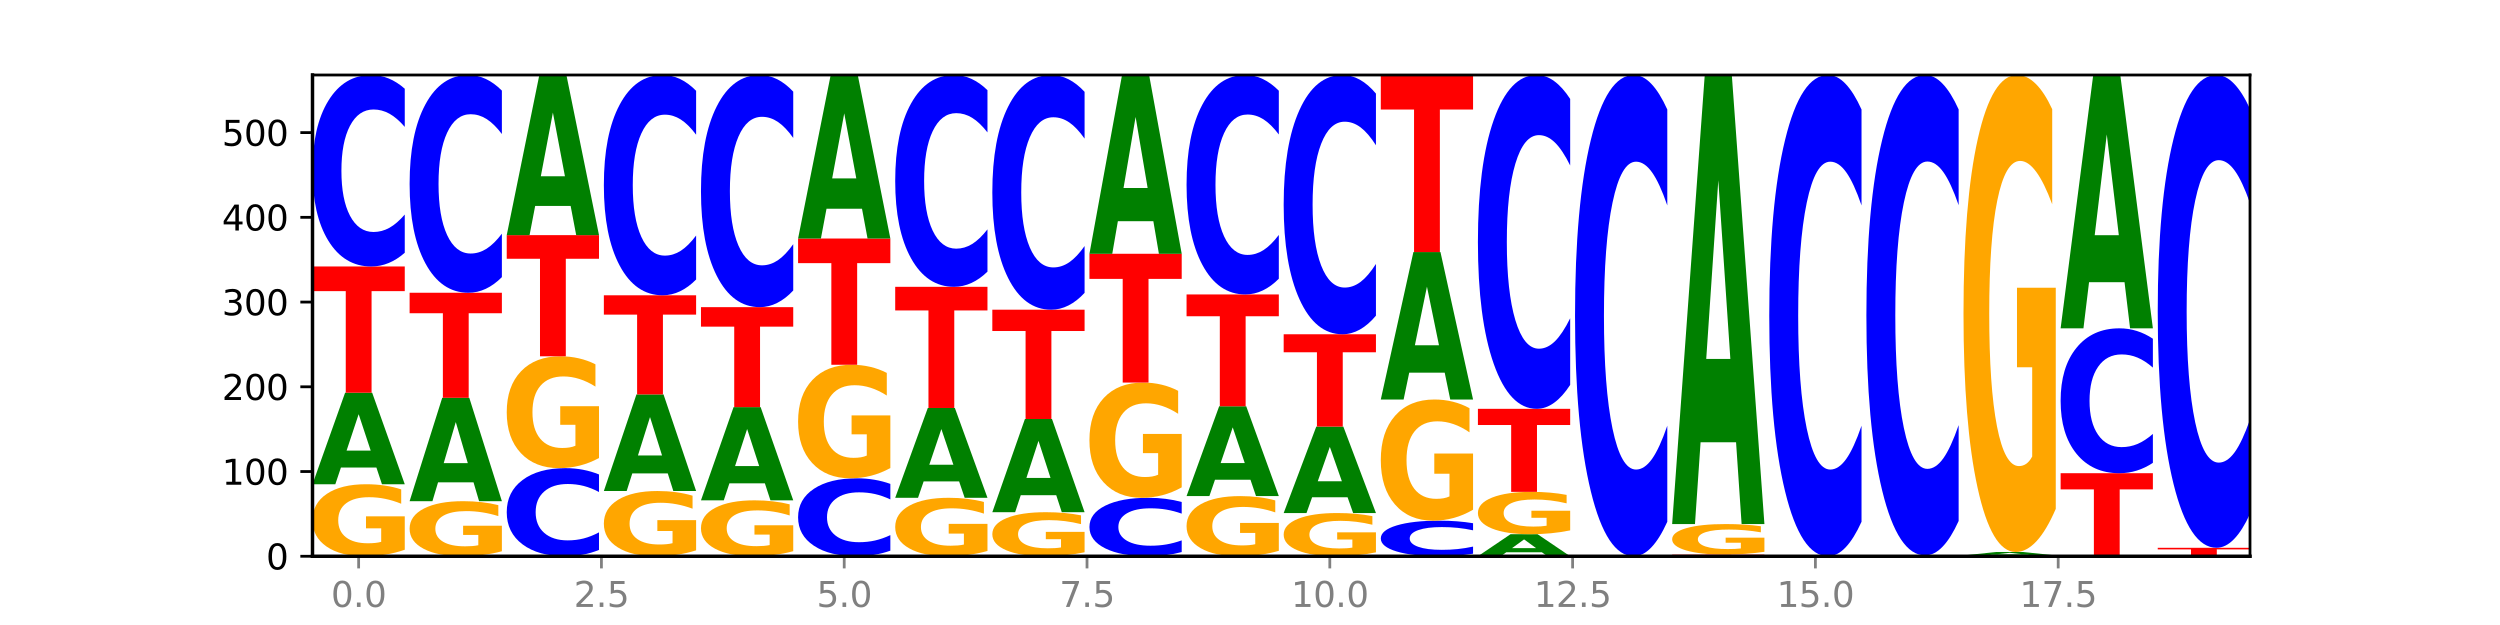 <?xml version="1.0" encoding="utf-8" standalone="no"?>
<!DOCTYPE svg PUBLIC "-//W3C//DTD SVG 1.1//EN"
  "http://www.w3.org/Graphics/SVG/1.1/DTD/svg11.dtd">
<svg xmlns:xlink="http://www.w3.org/1999/xlink" width="720pt" height="180pt" viewBox="0 0 720 180" xmlns="http://www.w3.org/2000/svg" version="1.1">
 <defs>
  <style type="text/css">*{stroke-linejoin: round; stroke-linecap: butt}</style>
 </defs>
 <g id="figure_1">
  <g id="patch_1">
   <path d="M 0 180 
L 720 180 
L 720 0 
L 0 0 
z
" style="fill: #ffffff"/>
  </g>
  <g id="axes_1">
   <g id="patch_2">
    <path d="M 90 160.2 
L 648 160.2 
L 648 21.6 
L 90 21.6 
z
" style="fill: #ffffff"/>
   </g>
   <g id="line2d_1">
    <path d="M 90 160.2 
L 648 160.2 
" clip-path="url(#p2f4f29aa00)" style="fill: none; stroke: #000000; stroke-width: 0.5; stroke-linecap: square"/>
   </g>
   <g id="patch_3">
    <path d="M 116.571 158.323 
Q 113.892 159.262 111.009 159.733 
Q 108.127 160.2 105.054 160.2 
Q 98.111 160.2 94.055 157.407 
Q 90 154.613 90 149.836 
Q 90 145.003 94.127 142.231 
Q 98.26 139.459 105.447 139.459 
Q 108.216 139.459 110.753 139.836 
Q 113.296 140.209 115.547 140.946 
L 115.547 145.08 
Q 113.225 144.133 110.926 143.666 
Q 108.627 143.195 106.317 143.195 
Q 102.041 143.195 99.725 144.917 
Q 97.408 146.635 97.408 149.836 
Q 97.408 153.006 99.641 154.737 
Q 101.874 156.464 105.983 156.464 
Q 107.103 156.464 108.062 156.365 
Q 109.02 156.263 109.783 156.048 
L 109.783 152.167 
L 105.406 152.167 
L 105.406 148.709 
L 116.571 148.709 
L 116.571 158.323 
z
" clip-path="url(#p2f4f29aa00)" style="fill: #ffa600"/>
   </g>
   <g id="patch_4">
    <path d="M 108.406 134.658 
L 98.187 134.658 
L 96.574 139.459 
L 90 139.459 
L 99.388 113.105 
L 107.184 113.105 
L 116.571 139.459 
L 110.003 139.459 
L 108.406 134.658 
z
M 99.817 129.767 
L 106.76 129.767 
L 103.294 119.284 
L 99.817 129.767 
z
" clip-path="url(#p2f4f29aa00)" style="fill: #008000"/>
   </g>
   <g id="patch_5">
    <path d="M 90 76.747 
L 116.571 76.747 
L 116.571 83.838 
L 107.012 83.838 
L 107.012 113.105 
L 99.578 113.105 
L 99.578 83.838 
L 90 83.838 
L 90 76.747 
z
" clip-path="url(#p2f4f29aa00)" style="fill: #ff0000"/>
   </g>
   <g id="patch_6">
    <path d="M 116.571 72.794 
Q 114.349 74.754 111.945 75.745 
Q 109.542 76.747 106.924 76.747 
Q 99.118 76.747 94.559 69.32 
Q 90 61.892 90 49.191 
Q 90 36.443 94.559 29.027 
Q 99.118 21.6 106.924 21.6 
Q 109.542 21.6 111.945 22.602 
Q 114.349 23.594 116.571 25.553 
L 116.571 36.546 
Q 114.329 33.949 112.153 32.741 
Q 109.977 31.534 107.574 31.534 
Q 103.262 31.534 100.792 36.238 
Q 98.328 40.932 98.328 49.191 
Q 98.328 57.415 100.792 62.12 
Q 103.262 66.814 107.574 66.814 
Q 109.977 66.814 112.153 65.606 
Q 114.329 64.387 116.571 61.79 
L 116.571 72.794 
z
" clip-path="url(#p2f4f29aa00)" style="fill: #0000ff"/>
   </g>
   <g id="patch_7">
    <path d="M 144.541 158.765 
Q 141.862 159.482 138.979 159.843 
Q 136.097 160.2 133.024 160.2 
Q 126.081 160.2 122.025 158.064 
Q 117.97 155.928 117.97 152.274 
Q 117.97 148.579 122.097 146.459 
Q 126.23 144.339 133.417 144.339 
Q 136.186 144.339 138.723 144.627 
Q 141.266 144.912 143.517 145.476 
L 143.517 148.638 
Q 141.195 147.914 138.896 147.556 
Q 136.597 147.196 134.287 147.196 
Q 130.011 147.196 127.695 148.513 
Q 125.378 149.827 125.378 152.274 
Q 125.378 154.699 127.611 156.023 
Q 129.844 157.343 133.953 157.343 
Q 135.073 157.343 136.032 157.268 
Q 136.99 157.189 137.753 157.025 
L 137.753 154.057 
L 133.376 154.057 
L 133.376 151.413 
L 144.541 151.413 
L 144.541 158.765 
z
" clip-path="url(#p2f4f29aa00)" style="fill: #ffa600"/>
   </g>
   <g id="patch_8">
    <path d="M 136.376 138.916 
L 126.157 138.916 
L 124.544 144.339 
L 117.97 144.339 
L 127.358 114.569 
L 135.154 114.569 
L 144.541 144.339 
L 137.973 144.339 
L 136.376 138.916 
z
M 127.787 133.391 
L 134.73 133.391 
L 131.264 121.549 
L 127.787 133.391 
z
" clip-path="url(#p2f4f29aa00)" style="fill: #008000"/>
   </g>
   <g id="patch_9">
    <path d="M 117.97 84.312 
L 144.541 84.312 
L 144.541 90.213 
L 134.982 90.213 
L 134.982 114.569 
L 127.548 114.569 
L 127.548 90.213 
L 117.97 90.213 
L 117.97 84.312 
z
" clip-path="url(#p2f4f29aa00)" style="fill: #ff0000"/>
   </g>
   <g id="patch_10">
    <path d="M 144.541 79.816 
Q 142.319 82.045 139.915 83.172 
Q 137.512 84.312 134.894 84.312 
Q 127.088 84.312 122.529 75.865 
Q 117.97 67.419 117.97 52.975 
Q 117.97 38.479 122.529 30.046 
Q 127.088 21.6 134.894 21.6 
Q 137.512 21.6 139.915 22.74 
Q 142.319 23.867 144.541 26.095 
L 144.541 38.596 
Q 142.299 35.642 140.123 34.269 
Q 137.947 32.896 135.544 32.896 
Q 131.232 32.896 128.762 38.246 
Q 126.298 43.583 126.298 52.975 
Q 126.298 62.328 128.762 67.678 
Q 131.232 73.015 135.544 73.015 
Q 137.947 73.015 140.123 71.642 
Q 142.299 70.256 144.541 67.303 
L 144.541 79.816 
z
" clip-path="url(#p2f4f29aa00)" style="fill: #0000ff"/>
   </g>
   <g id="patch_11">
    <path d="M 172.511 158.381 
Q 170.289 159.283 167.885 159.739 
Q 165.482 160.2 162.864 160.2 
Q 155.058 160.2 150.499 156.782 
Q 145.94 153.364 145.94 147.519 
Q 145.94 141.653 150.499 138.24 
Q 155.058 134.823 162.864 134.823 
Q 165.482 134.823 167.885 135.284 
Q 170.289 135.74 172.511 136.642 
L 172.511 141.7 
Q 170.269 140.505 168.093 139.949 
Q 165.917 139.394 163.514 139.394 
Q 159.202 139.394 156.732 141.559 
Q 154.268 143.719 154.268 147.519 
Q 154.268 151.304 156.732 153.469 
Q 159.202 155.629 163.514 155.629 
Q 165.917 155.629 168.093 155.073 
Q 170.269 154.512 172.511 153.317 
L 172.511 158.381 
z
" clip-path="url(#p2f4f29aa00)" style="fill: #0000ff"/>
   </g>
   <g id="patch_12">
    <path d="M 172.511 131.908 
Q 169.832 133.365 166.949 134.097 
Q 164.067 134.823 160.994 134.823 
Q 154.051 134.823 149.995 130.484 
Q 145.94 126.146 145.94 118.728 
Q 145.94 111.222 150.067 106.918 
Q 154.2 102.613 161.387 102.613 
Q 164.156 102.613 166.693 103.198 
Q 169.236 103.777 171.487 104.921 
L 171.487 111.342 
Q 169.165 109.872 166.866 109.146 
Q 164.567 108.415 162.257 108.415 
Q 157.981 108.415 155.664 111.089 
Q 153.348 113.757 153.348 118.728 
Q 153.348 123.651 155.581 126.339 
Q 157.814 129.021 161.923 129.021 
Q 163.043 129.021 164.002 128.868 
Q 164.96 128.708 165.723 128.375 
L 165.723 122.347 
L 161.346 122.347 
L 161.346 116.978 
L 172.511 116.978 
L 172.511 131.908 
z
" clip-path="url(#p2f4f29aa00)" style="fill: #ffa600"/>
   </g>
   <g id="patch_13">
    <path d="M 145.94 67.719 
L 172.511 67.719 
L 172.511 74.524 
L 162.952 74.524 
L 162.952 102.613 
L 155.518 102.613 
L 155.518 74.524 
L 145.94 74.524 
L 145.94 67.719 
z
" clip-path="url(#p2f4f29aa00)" style="fill: #ff0000"/>
   </g>
   <g id="patch_14">
    <path d="M 164.346 59.317 
L 154.127 59.317 
L 152.513 67.719 
L 145.94 67.719 
L 155.328 21.6 
L 163.124 21.6 
L 172.511 67.719 
L 165.943 67.719 
L 164.346 59.317 
z
M 155.757 50.758 
L 162.7 50.758 
L 159.234 32.413 
L 155.757 50.758 
z
" clip-path="url(#p2f4f29aa00)" style="fill: #008000"/>
   </g>
   <g id="patch_15">
    <path d="M 200.481 158.5 
Q 197.801 159.35 194.919 159.777 
Q 192.037 160.2 188.964 160.2 
Q 182.021 160.2 177.965 157.669 
Q 173.91 155.139 173.91 150.811 
Q 173.91 146.433 178.037 143.922 
Q 182.169 141.411 189.357 141.411 
Q 192.126 141.411 194.663 141.752 
Q 197.206 142.09 199.457 142.758 
L 199.457 146.503 
Q 197.134 145.645 194.836 145.222 
Q 192.537 144.795 190.227 144.795 
Q 185.951 144.795 183.634 146.356 
Q 181.318 147.912 181.318 150.811 
Q 181.318 153.683 183.551 155.251 
Q 185.784 156.816 189.893 156.816 
Q 191.013 156.816 191.971 156.726 
Q 192.93 156.633 193.692 156.439 
L 193.692 152.923 
L 189.315 152.923 
L 189.315 149.791 
L 200.481 149.791 
L 200.481 158.5 
z
" clip-path="url(#p2f4f29aa00)" style="fill: #ffa600"/>
   </g>
   <g id="patch_16">
    <path d="M 192.316 136.343 
L 182.097 136.343 
L 180.483 141.411 
L 173.91 141.411 
L 183.298 113.593 
L 191.093 113.593 
L 200.481 141.411 
L 193.913 141.411 
L 192.316 136.343 
z
M 183.727 131.181 
L 190.67 131.181 
L 187.204 120.115 
L 183.727 131.181 
z
" clip-path="url(#p2f4f29aa00)" style="fill: #008000"/>
   </g>
   <g id="patch_17">
    <path d="M 173.91 85.044 
L 200.481 85.044 
L 200.481 90.612 
L 190.922 90.612 
L 190.922 113.593 
L 183.488 113.593 
L 183.488 90.612 
L 173.91 90.612 
L 173.91 85.044 
z
" clip-path="url(#p2f4f29aa00)" style="fill: #ff0000"/>
   </g>
   <g id="patch_18">
    <path d="M 200.481 80.496 
Q 198.259 82.75 195.855 83.89 
Q 193.452 85.044 190.834 85.044 
Q 183.028 85.044 178.469 76.499 
Q 173.91 67.954 173.91 53.341 
Q 173.91 38.676 178.469 30.145 
Q 183.028 21.6 190.834 21.6 
Q 193.452 21.6 195.855 22.753 
Q 198.259 23.893 200.481 26.148 
L 200.481 38.794 
Q 198.238 35.806 196.063 34.417 
Q 193.887 33.028 191.483 33.028 
Q 187.172 33.028 184.702 38.441 
Q 182.238 43.84 182.238 53.341 
Q 182.238 62.804 184.702 68.216 
Q 187.172 73.616 191.483 73.616 
Q 193.887 73.616 196.063 72.226 
Q 198.238 70.824 200.481 67.836 
L 200.481 80.496 
z
" clip-path="url(#p2f4f29aa00)" style="fill: #0000ff"/>
   </g>
   <g id="patch_19">
    <path d="M 228.451 158.743 
Q 225.771 159.471 222.889 159.837 
Q 220.007 160.2 216.934 160.2 
Q 209.99 160.2 205.935 158.031 
Q 201.88 155.862 201.88 152.153 
Q 201.88 148.4 206.007 146.247 
Q 210.139 144.095 217.327 144.095 
Q 220.096 144.095 222.633 144.388 
Q 225.176 144.677 227.427 145.249 
L 227.427 148.46 
Q 225.104 147.725 222.806 147.362 
Q 220.507 146.996 218.197 146.996 
Q 213.921 146.996 211.604 148.333 
Q 209.288 149.667 209.288 152.153 
Q 209.288 154.614 211.521 155.958 
Q 213.754 157.299 217.863 157.299 
Q 218.983 157.299 219.941 157.223 
Q 220.9 157.143 221.662 156.976 
L 221.662 153.962 
L 217.285 153.962 
L 217.285 151.278 
L 228.451 151.278 
L 228.451 158.743 
z
" clip-path="url(#p2f4f29aa00)" style="fill: #ffa600"/>
   </g>
   <g id="patch_20">
    <path d="M 220.286 139.205 
L 210.067 139.205 
L 208.453 144.095 
L 201.88 144.095 
L 211.267 117.254 
L 219.063 117.254 
L 228.451 144.095 
L 221.883 144.095 
L 220.286 139.205 
z
M 211.697 134.224 
L 218.64 134.224 
L 215.174 123.547 
L 211.697 134.224 
z
" clip-path="url(#p2f4f29aa00)" style="fill: #008000"/>
   </g>
   <g id="patch_21">
    <path d="M 201.88 88.46 
L 228.451 88.46 
L 228.451 94.075 
L 218.892 94.075 
L 218.892 117.254 
L 211.458 117.254 
L 211.458 94.075 
L 201.88 94.075 
L 201.88 88.46 
z
" clip-path="url(#p2f4f29aa00)" style="fill: #ff0000"/>
   </g>
   <g id="patch_22">
    <path d="M 228.451 83.667 
Q 226.228 86.043 223.825 87.244 
Q 221.422 88.46 218.804 88.46 
Q 210.998 88.46 206.439 79.455 
Q 201.88 70.45 201.88 55.051 
Q 201.88 39.596 206.439 30.605 
Q 210.998 21.6 218.804 21.6 
Q 221.422 21.6 223.825 22.815 
Q 226.228 24.017 228.451 26.392 
L 228.451 39.72 
Q 226.208 36.571 224.033 35.107 
Q 221.857 33.643 219.453 33.643 
Q 215.142 33.643 212.672 39.347 
Q 210.208 45.038 210.208 55.051 
Q 210.208 65.022 212.672 70.726 
Q 215.142 76.417 219.453 76.417 
Q 221.857 76.417 224.033 74.953 
Q 226.208 73.475 228.451 70.326 
L 228.451 83.667 
z
" clip-path="url(#p2f4f29aa00)" style="fill: #0000ff"/>
   </g>
   <g id="patch_23">
    <path d="M 256.421 158.591 
Q 254.198 159.388 251.795 159.792 
Q 249.392 160.2 246.774 160.2 
Q 238.968 160.2 234.409 157.176 
Q 229.85 154.153 229.85 148.982 
Q 229.85 143.793 234.409 140.774 
Q 238.968 137.751 246.774 137.751 
Q 249.392 137.751 251.795 138.159 
Q 254.198 138.562 256.421 139.36 
L 256.421 143.835 
Q 254.178 142.778 252.003 142.286 
Q 249.827 141.794 247.423 141.794 
Q 243.112 141.794 240.642 143.71 
Q 238.178 145.62 238.178 148.982 
Q 238.178 152.33 240.642 154.246 
Q 243.112 156.156 247.423 156.156 
Q 249.827 156.156 252.003 155.665 
Q 254.178 155.169 256.421 154.111 
L 256.421 158.591 
z
" clip-path="url(#p2f4f29aa00)" style="fill: #0000ff"/>
   </g>
   <g id="patch_24">
    <path d="M 256.421 134.792 
Q 253.741 136.271 250.859 137.014 
Q 247.977 137.751 244.904 137.751 
Q 237.96 137.751 233.905 133.347 
Q 229.85 128.943 229.85 121.412 
Q 229.85 113.793 233.976 109.423 
Q 238.109 105.053 245.297 105.053 
Q 248.066 105.053 250.603 105.647 
Q 253.146 106.235 255.397 107.397 
L 255.397 113.915 
Q 253.074 112.422 250.776 111.686 
Q 248.477 110.943 246.166 110.943 
Q 241.891 110.943 239.574 113.658 
Q 237.258 116.366 237.258 121.412 
Q 237.258 126.41 239.491 129.139 
Q 241.724 131.861 245.833 131.861 
Q 246.953 131.861 247.911 131.706 
Q 248.87 131.543 249.632 131.206 
L 249.632 125.086 
L 245.255 125.086 
L 245.255 119.635 
L 256.421 119.635 
L 256.421 134.792 
z
" clip-path="url(#p2f4f29aa00)" style="fill: #ffa600"/>
   </g>
   <g id="patch_25">
    <path d="M 229.85 68.695 
L 256.421 68.695 
L 256.421 75.786 
L 246.862 75.786 
L 246.862 105.053 
L 239.428 105.053 
L 239.428 75.786 
L 229.85 75.786 
L 229.85 68.695 
z
" clip-path="url(#p2f4f29aa00)" style="fill: #ff0000"/>
   </g>
   <g id="patch_26">
    <path d="M 248.256 60.116 
L 238.037 60.116 
L 236.423 68.695 
L 229.85 68.695 
L 239.237 21.6 
L 247.033 21.6 
L 256.421 68.695 
L 249.853 68.695 
L 248.256 60.116 
z
M 239.667 51.375 
L 246.61 51.375 
L 243.143 32.642 
L 239.667 51.375 
z
" clip-path="url(#p2f4f29aa00)" style="fill: #008000"/>
   </g>
   <g id="patch_27">
    <path d="M 284.391 158.677 
Q 281.711 159.438 278.829 159.821 
Q 275.947 160.2 272.874 160.2 
Q 265.93 160.2 261.875 157.932 
Q 257.82 155.665 257.82 151.787 
Q 257.82 147.864 261.946 145.613 
Q 266.079 143.363 273.267 143.363 
Q 276.036 143.363 278.573 143.669 
Q 281.116 143.972 283.367 144.57 
L 283.367 147.926 
Q 281.044 147.158 278.746 146.778 
Q 276.447 146.396 274.136 146.396 
Q 269.861 146.396 267.544 147.794 
Q 265.228 149.189 265.228 151.787 
Q 265.228 154.36 267.461 155.766 
Q 269.694 157.167 273.803 157.167 
Q 274.922 157.167 275.881 157.087 
Q 276.84 157.004 277.602 156.83 
L 277.602 153.679 
L 273.225 153.679 
L 273.225 150.872 
L 284.391 150.872 
L 284.391 158.677 
z
" clip-path="url(#p2f4f29aa00)" style="fill: #ffa600"/>
   </g>
   <g id="patch_28">
    <path d="M 276.226 138.651 
L 266.007 138.651 
L 264.393 143.363 
L 257.82 143.363 
L 267.207 117.498 
L 275.003 117.498 
L 284.391 143.363 
L 277.823 143.363 
L 276.226 138.651 
z
M 267.636 133.851 
L 274.579 133.851 
L 271.113 123.562 
L 267.636 133.851 
z
" clip-path="url(#p2f4f29aa00)" style="fill: #008000"/>
   </g>
   <g id="patch_29">
    <path d="M 257.82 82.604 
L 284.391 82.604 
L 284.391 89.409 
L 274.831 89.409 
L 274.831 117.498 
L 267.398 117.498 
L 267.398 89.409 
L 257.82 89.409 
L 257.82 82.604 
z
" clip-path="url(#p2f4f29aa00)" style="fill: #ff0000"/>
   </g>
   <g id="patch_30">
    <path d="M 284.391 78.231 
Q 282.168 80.398 279.765 81.495 
Q 277.361 82.604 274.744 82.604 
Q 266.938 82.604 262.379 74.387 
Q 257.82 66.171 257.82 52.121 
Q 257.82 38.02 262.379 29.816 
Q 266.938 21.6 274.744 21.6 
Q 277.361 21.6 279.765 22.709 
Q 282.168 23.805 284.391 25.973 
L 284.391 38.133 
Q 282.148 35.26 279.972 33.924 
Q 277.797 32.588 275.393 32.588 
Q 271.082 32.588 268.611 37.793 
Q 266.148 42.985 266.148 52.121 
Q 266.148 61.219 268.611 66.423 
Q 271.082 71.615 275.393 71.615 
Q 277.797 71.615 279.972 70.279 
Q 282.148 68.931 284.391 66.058 
L 284.391 78.231 
z
" clip-path="url(#p2f4f29aa00)" style="fill: #0000ff"/>
   </g>
   <g id="patch_31">
    <path d="M 312.361 159.052 
Q 309.681 159.626 306.799 159.914 
Q 303.917 160.2 300.844 160.2 
Q 293.9 160.2 289.845 158.491 
Q 285.789 156.782 285.789 153.86 
Q 285.789 150.903 289.916 149.207 
Q 294.049 147.511 301.237 147.511 
Q 304.006 147.511 306.543 147.742 
Q 309.086 147.97 311.337 148.421 
L 311.337 150.95 
Q 309.014 150.371 306.716 150.085 
Q 304.417 149.797 302.106 149.797 
Q 297.831 149.797 295.514 150.851 
Q 293.198 151.902 293.198 153.86 
Q 293.198 155.799 295.431 156.858 
Q 297.664 157.914 301.773 157.914 
Q 302.892 157.914 303.851 157.854 
Q 304.81 157.791 305.572 157.66 
L 305.572 155.285 
L 301.195 155.285 
L 301.195 153.17 
L 312.361 153.17 
L 312.361 159.052 
z
" clip-path="url(#p2f4f29aa00)" style="fill: #ffa600"/>
   </g>
   <g id="patch_32">
    <path d="M 304.196 142.622 
L 293.977 142.622 
L 292.363 147.511 
L 285.789 147.511 
L 295.177 120.67 
L 302.973 120.67 
L 312.361 147.511 
L 305.793 147.511 
L 304.196 142.622 
z
M 295.606 137.64 
L 302.549 137.64 
L 299.083 126.963 
L 295.606 137.64 
z
" clip-path="url(#p2f4f29aa00)" style="fill: #008000"/>
   </g>
   <g id="patch_33">
    <path d="M 285.789 89.192 
L 312.361 89.192 
L 312.361 95.331 
L 302.801 95.331 
L 302.801 120.67 
L 295.368 120.67 
L 295.368 95.331 
L 285.789 95.331 
L 285.789 89.192 
z
" clip-path="url(#p2f4f29aa00)" style="fill: #ff0000"/>
   </g>
   <g id="patch_34">
    <path d="M 312.361 84.347 
Q 310.138 86.748 307.735 87.963 
Q 305.331 89.192 302.714 89.192 
Q 294.908 89.192 290.349 80.088 
Q 285.789 70.985 285.789 55.417 
Q 285.789 39.793 290.349 30.703 
Q 294.908 21.6 302.714 21.6 
Q 305.331 21.6 307.735 22.829 
Q 310.138 24.043 312.361 26.445 
L 312.361 39.919 
Q 310.118 36.735 307.942 35.255 
Q 305.767 33.775 303.363 33.775 
Q 299.052 33.775 296.581 39.542 
Q 294.118 45.294 294.118 55.417 
Q 294.118 65.498 296.581 71.264 
Q 299.052 77.017 303.363 77.017 
Q 305.767 77.017 307.942 75.537 
Q 310.118 74.043 312.361 70.859 
L 312.361 84.347 
z
" clip-path="url(#p2f4f29aa00)" style="fill: #0000ff"/>
   </g>
   <g id="patch_35">
    <path d="M 340.331 158.993 
Q 338.108 159.591 335.705 159.894 
Q 333.301 160.2 330.684 160.2 
Q 322.878 160.2 318.319 157.932 
Q 313.759 155.665 313.759 151.787 
Q 313.759 147.895 318.319 145.631 
Q 322.878 143.363 330.684 143.363 
Q 333.301 143.363 335.705 143.669 
Q 338.108 143.972 340.331 144.57 
L 340.331 147.926 
Q 338.088 147.133 335.912 146.765 
Q 333.737 146.396 331.333 146.396 
Q 327.022 146.396 324.551 147.832 
Q 322.088 149.265 322.088 151.787 
Q 322.088 154.298 324.551 155.734 
Q 327.022 157.167 331.333 157.167 
Q 333.737 157.167 335.912 156.799 
Q 338.088 156.426 340.331 155.633 
L 340.331 158.993 
z
" clip-path="url(#p2f4f29aa00)" style="fill: #0000ff"/>
   </g>
   <g id="patch_36">
    <path d="M 340.331 140.36 
Q 337.651 141.862 334.769 142.616 
Q 331.887 143.363 328.814 143.363 
Q 321.87 143.363 317.815 138.893 
Q 313.759 134.424 313.759 126.78 
Q 313.759 119.048 317.886 114.612 
Q 322.019 110.177 329.207 110.177 
Q 331.976 110.177 334.513 110.78 
Q 337.056 111.377 339.307 112.556 
L 339.307 119.171 
Q 336.984 117.656 334.685 116.909 
Q 332.387 116.155 330.076 116.155 
Q 325.801 116.155 323.484 118.911 
Q 321.167 121.66 321.167 126.78 
Q 321.167 131.853 323.401 134.623 
Q 325.634 137.385 329.743 137.385 
Q 330.862 137.385 331.821 137.228 
Q 332.78 137.063 333.542 136.72 
L 333.542 130.51 
L 329.165 130.51 
L 329.165 124.977 
L 340.331 124.977 
L 340.331 140.36 
z
" clip-path="url(#p2f4f29aa00)" style="fill: #ffa600"/>
   </g>
   <g id="patch_37">
    <path d="M 313.759 73.087 
L 340.331 73.087 
L 340.331 80.321 
L 330.771 80.321 
L 330.771 110.177 
L 323.337 110.177 
L 323.337 80.321 
L 313.759 80.321 
L 313.759 73.087 
z
" clip-path="url(#p2f4f29aa00)" style="fill: #ff0000"/>
   </g>
   <g id="patch_38">
    <path d="M 332.165 63.708 
L 321.947 63.708 
L 320.333 73.087 
L 313.759 73.087 
L 323.147 21.6 
L 330.943 21.6 
L 340.331 73.087 
L 333.763 73.087 
L 332.165 63.708 
z
M 323.576 54.152 
L 330.519 54.152 
L 327.053 33.672 
L 323.576 54.152 
z
" clip-path="url(#p2f4f29aa00)" style="fill: #008000"/>
   </g>
   <g id="patch_39">
    <path d="M 368.301 158.632 
Q 365.621 159.416 362.739 159.81 
Q 359.856 160.2 356.784 160.2 
Q 349.84 160.2 345.785 157.867 
Q 341.729 155.533 341.729 151.543 
Q 341.729 147.506 345.856 145.19 
Q 349.989 142.875 357.177 142.875 
Q 359.946 142.875 362.483 143.19 
Q 365.025 143.501 367.276 144.117 
L 367.276 147.57 
Q 364.954 146.779 362.655 146.389 
Q 360.357 145.996 358.046 145.996 
Q 353.77 145.996 351.454 147.434 
Q 349.137 148.869 349.137 151.543 
Q 349.137 154.191 351.371 155.637 
Q 353.604 157.079 357.713 157.079 
Q 358.832 157.079 359.791 156.997 
Q 360.75 156.911 361.512 156.732 
L 361.512 153.49 
L 357.135 153.49 
L 357.135 150.602 
L 368.301 150.602 
L 368.301 158.632 
z
" clip-path="url(#p2f4f29aa00)" style="fill: #ffa600"/>
   </g>
   <g id="patch_40">
    <path d="M 360.135 138.163 
L 349.916 138.163 
L 348.303 142.875 
L 341.729 142.875 
L 351.117 117.01 
L 358.913 117.01 
L 368.301 142.875 
L 361.733 142.875 
L 360.135 138.163 
z
M 351.546 133.363 
L 358.489 133.363 
L 355.023 123.074 
L 351.546 133.363 
z
" clip-path="url(#p2f4f29aa00)" style="fill: #008000"/>
   </g>
   <g id="patch_41">
    <path d="M 341.729 84.8 
L 368.301 84.8 
L 368.301 91.081 
L 358.741 91.081 
L 358.741 117.01 
L 351.307 117.01 
L 351.307 91.081 
L 341.729 91.081 
L 341.729 84.8 
z
" clip-path="url(#p2f4f29aa00)" style="fill: #ff0000"/>
   </g>
   <g id="patch_42">
    <path d="M 368.301 80.27 
Q 366.078 82.515 363.675 83.651 
Q 361.271 84.8 358.654 84.8 
Q 350.848 84.8 346.288 76.288 
Q 341.729 67.776 341.729 53.219 
Q 341.729 38.611 346.288 30.112 
Q 350.848 21.6 358.654 21.6 
Q 361.271 21.6 363.675 22.749 
Q 366.078 23.885 368.301 26.13 
L 368.301 38.728 
Q 366.058 35.752 363.882 34.368 
Q 361.706 32.984 359.303 32.984 
Q 354.992 32.984 352.521 38.376 
Q 350.058 43.754 350.058 53.219 
Q 350.058 62.645 352.521 68.037 
Q 354.992 73.416 359.303 73.416 
Q 361.706 73.416 363.882 72.032 
Q 366.058 70.635 368.301 67.658 
L 368.301 80.27 
z
" clip-path="url(#p2f4f29aa00)" style="fill: #0000ff"/>
   </g>
   <g id="patch_43">
    <path d="M 396.271 159.074 
Q 393.591 159.637 390.709 159.92 
Q 387.826 160.2 384.754 160.2 
Q 377.81 160.2 373.755 158.524 
Q 369.699 156.848 369.699 153.981 
Q 369.699 151.082 373.826 149.419 
Q 377.959 147.755 385.147 147.755 
Q 387.916 147.755 390.453 147.982 
Q 392.995 148.205 395.246 148.647 
L 395.246 151.128 
Q 392.924 150.56 390.625 150.28 
Q 388.327 149.997 386.016 149.997 
Q 381.74 149.997 379.424 151.03 
Q 377.107 152.061 377.107 153.981 
Q 377.107 155.884 379.34 156.922 
Q 381.574 157.958 385.683 157.958 
Q 386.802 157.958 387.761 157.899 
Q 388.72 157.838 389.482 157.709 
L 389.482 155.38 
L 385.105 155.38 
L 385.105 153.305 
L 396.271 153.305 
L 396.271 159.074 
z
" clip-path="url(#p2f4f29aa00)" style="fill: #ffa600"/>
   </g>
   <g id="patch_44">
    <path d="M 388.105 143.221 
L 377.886 143.221 
L 376.273 147.755 
L 369.699 147.755 
L 379.087 122.866 
L 386.883 122.866 
L 396.271 147.755 
L 389.703 147.755 
L 388.105 143.221 
z
M 379.516 138.602 
L 386.459 138.602 
L 382.993 128.701 
L 379.516 138.602 
z
" clip-path="url(#p2f4f29aa00)" style="fill: #008000"/>
   </g>
   <g id="patch_45">
    <path d="M 369.699 96.268 
L 396.271 96.268 
L 396.271 101.456 
L 386.711 101.456 
L 386.711 122.866 
L 379.277 122.866 
L 379.277 101.456 
L 369.699 101.456 
L 369.699 96.268 
z
" clip-path="url(#p2f4f29aa00)" style="fill: #ff0000"/>
   </g>
   <g id="patch_46">
    <path d="M 396.271 90.916 
Q 394.048 93.569 391.645 94.911 
Q 389.241 96.268 386.624 96.268 
Q 378.817 96.268 374.258 86.212 
Q 369.699 76.155 369.699 58.957 
Q 369.699 41.698 374.258 31.657 
Q 378.817 21.6 386.624 21.6 
Q 389.241 21.6 391.645 22.957 
Q 394.048 24.299 396.271 26.952 
L 396.271 41.836 
Q 394.028 38.32 391.852 36.685 
Q 389.676 35.05 387.273 35.05 
Q 382.962 35.05 380.491 41.42 
Q 378.028 47.775 378.028 58.957 
Q 378.028 70.094 380.491 76.464 
Q 382.962 82.818 387.273 82.818 
Q 389.676 82.818 391.852 81.183 
Q 394.028 79.533 396.271 76.016 
L 396.271 90.916 
z
" clip-path="url(#p2f4f29aa00)" style="fill: #0000ff"/>
   </g>
   <g id="patch_47">
    <path d="M 424.241 159.465 
Q 422.018 159.83 419.615 160.014 
Q 417.211 160.2 414.593 160.2 
Q 406.787 160.2 402.228 158.82 
Q 397.669 157.439 397.669 155.079 
Q 397.669 152.71 402.228 151.332 
Q 406.787 149.951 414.593 149.951 
Q 417.211 149.951 419.615 150.138 
Q 422.018 150.322 424.241 150.686 
L 424.241 152.729 
Q 421.998 152.246 419.822 152.022 
Q 417.646 151.797 415.243 151.797 
Q 410.931 151.797 408.461 152.672 
Q 405.997 153.544 405.997 155.079 
Q 405.997 156.607 408.461 157.482 
Q 410.931 158.354 415.243 158.354 
Q 417.646 158.354 419.822 158.13 
Q 421.998 157.903 424.241 157.42 
L 424.241 159.465 
z
" clip-path="url(#p2f4f29aa00)" style="fill: #0000ff"/>
   </g>
   <g id="patch_48">
    <path d="M 424.241 146.794 
Q 421.561 148.373 418.679 149.166 
Q 415.796 149.951 412.724 149.951 
Q 405.78 149.951 401.725 145.252 
Q 397.669 140.552 397.669 132.515 
Q 397.669 124.385 401.796 119.721 
Q 405.929 115.057 413.117 115.057 
Q 415.886 115.057 418.423 115.692 
Q 420.965 116.319 423.216 117.559 
L 423.216 124.514 
Q 420.894 122.921 418.595 122.136 
Q 416.297 121.343 413.986 121.343 
Q 409.71 121.343 407.394 124.24 
Q 405.077 127.131 405.077 132.515 
Q 405.077 137.849 407.31 140.761 
Q 409.544 143.666 413.653 143.666 
Q 414.772 143.666 415.731 143.5 
Q 416.69 143.327 417.452 142.967 
L 417.452 136.436 
L 413.075 136.436 
L 413.075 130.62 
L 424.241 130.62 
L 424.241 146.794 
z
" clip-path="url(#p2f4f29aa00)" style="fill: #ffa600"/>
   </g>
   <g id="patch_49">
    <path d="M 416.075 107.323 
L 405.856 107.323 
L 404.243 115.057 
L 397.669 115.057 
L 407.057 72.599 
L 414.853 72.599 
L 424.241 115.057 
L 417.672 115.057 
L 416.075 107.323 
z
M 407.486 99.443 
L 414.429 99.443 
L 410.963 82.554 
L 407.486 99.443 
z
" clip-path="url(#p2f4f29aa00)" style="fill: #008000"/>
   </g>
   <g id="patch_50">
    <path d="M 397.669 21.6 
L 424.241 21.6 
L 424.241 31.546 
L 414.681 31.546 
L 414.681 72.599 
L 407.247 72.599 
L 407.247 31.546 
L 397.669 31.546 
L 397.669 21.6 
z
" clip-path="url(#p2f4f29aa00)" style="fill: #ff0000"/>
   </g>
   <g id="patch_51">
    <path d="M 444.045 159.044 
L 433.826 159.044 
L 432.213 160.2 
L 425.639 160.2 
L 435.027 153.856 
L 442.823 153.856 
L 452.211 160.2 
L 445.642 160.2 
L 444.045 159.044 
z
M 435.456 157.867 
L 442.399 157.867 
L 438.933 155.343 
L 435.456 157.867 
z
" clip-path="url(#p2f4f29aa00)" style="fill: #008000"/>
   </g>
   <g id="patch_52">
    <path d="M 452.211 152.752 
Q 449.531 153.304 446.649 153.581 
Q 443.766 153.856 440.693 153.856 
Q 433.75 153.856 429.694 152.212 
Q 425.639 150.569 425.639 147.759 
Q 425.639 144.916 429.766 143.286 
Q 433.899 141.655 441.086 141.655 
Q 443.856 141.655 446.392 141.877 
Q 448.935 142.096 451.186 142.529 
L 451.186 144.962 
Q 448.864 144.405 446.565 144.13 
Q 444.266 143.853 441.956 143.853 
Q 437.68 143.853 435.364 144.866 
Q 433.047 145.876 433.047 147.759 
Q 433.047 149.624 435.28 150.642 
Q 437.513 151.658 441.622 151.658 
Q 442.742 151.658 443.701 151.6 
Q 444.66 151.539 445.422 151.413 
L 445.422 149.13 
L 441.045 149.13 
L 441.045 147.096 
L 452.211 147.096 
L 452.211 152.752 
z
" clip-path="url(#p2f4f29aa00)" style="fill: #ffa600"/>
   </g>
   <g id="patch_53">
    <path d="M 425.639 117.742 
L 452.211 117.742 
L 452.211 122.405 
L 442.651 122.405 
L 442.651 141.655 
L 435.217 141.655 
L 435.217 122.405 
L 425.639 122.405 
L 425.639 117.742 
z
" clip-path="url(#p2f4f29aa00)" style="fill: #ff0000"/>
   </g>
   <g id="patch_54">
    <path d="M 452.211 110.85 
Q 449.988 114.266 447.584 115.994 
Q 445.181 117.742 442.563 117.742 
Q 434.757 117.742 430.198 104.793 
Q 425.639 91.844 425.639 69.701 
Q 425.639 47.477 430.198 34.549 
Q 434.757 21.6 442.563 21.6 
Q 445.181 21.6 447.584 23.348 
Q 449.988 25.075 452.211 28.491 
L 452.211 47.656 
Q 449.968 43.128 447.792 41.023 
Q 445.616 38.918 443.213 38.918 
Q 438.901 38.918 436.431 47.12 
Q 433.967 55.302 433.967 69.701 
Q 433.967 84.039 436.431 92.241 
Q 438.901 100.424 443.213 100.424 
Q 445.616 100.424 447.792 98.319 
Q 449.968 96.194 452.211 91.666 
L 452.211 110.85 
z
" clip-path="url(#p2f4f29aa00)" style="fill: #0000ff"/>
   </g>
   <g id="patch_55">
    <path d="M 480.18 150.265 
Q 477.958 155.19 475.554 157.681 
Q 473.151 160.2 470.533 160.2 
Q 462.727 160.2 458.168 141.533 
Q 453.609 122.866 453.609 90.943 
Q 453.609 58.905 458.168 40.267 
Q 462.727 21.6 470.533 21.6 
Q 473.151 21.6 475.554 24.119 
Q 477.958 26.61 480.18 31.535 
L 480.18 59.163 
Q 477.938 52.635 475.762 49.601 
Q 473.586 46.566 471.183 46.566 
Q 466.871 46.566 464.401 58.39 
Q 461.937 70.186 461.937 90.943 
Q 461.937 111.614 464.401 123.439 
Q 466.871 135.234 471.183 135.234 
Q 473.586 135.234 475.762 132.199 
Q 477.938 129.136 480.18 122.608 
L 480.18 150.265 
z
" clip-path="url(#p2f4f29aa00)" style="fill: #0000ff"/>
   </g>
   <g id="patch_56">
    <path d="M 481.579 159.712 
L 508.15 159.712 
L 508.15 159.807 
L 498.591 159.807 
L 498.591 160.2 
L 491.157 160.2 
L 491.157 159.807 
L 481.579 159.807 
L 481.579 159.712 
z
" clip-path="url(#p2f4f29aa00)" style="fill: #ff0000"/>
   </g>
   <g id="patch_57">
    <path d="M 508.15 158.917 
Q 505.471 159.315 502.588 159.514 
Q 499.706 159.712 496.633 159.712 
Q 489.69 159.712 485.634 158.529 
Q 481.579 157.346 481.579 155.322 
Q 481.579 153.276 485.706 152.102 
Q 489.839 150.927 497.026 150.927 
Q 499.795 150.927 502.332 151.087 
Q 504.875 151.245 507.126 151.557 
L 507.126 153.308 
Q 504.804 152.907 502.505 152.709 
Q 500.206 152.51 497.896 152.51 
Q 493.62 152.51 491.304 153.239 
Q 488.987 153.967 488.987 155.322 
Q 488.987 156.665 491.22 157.398 
Q 493.453 158.13 497.562 158.13 
Q 498.682 158.13 499.641 158.088 
Q 500.599 158.044 501.362 157.954 
L 501.362 156.31 
L 496.985 156.31 
L 496.985 154.845 
L 508.15 154.845 
L 508.15 158.917 
z
" clip-path="url(#p2f4f29aa00)" style="fill: #ffa600"/>
   </g>
   <g id="patch_58">
    <path d="M 499.985 127.368 
L 489.766 127.368 
L 488.153 150.927 
L 481.579 150.927 
L 490.967 21.6 
L 498.763 21.6 
L 508.15 150.927 
L 501.582 150.927 
L 499.985 127.368 
z
M 491.396 103.365 
L 498.339 103.365 
L 494.873 51.922 
L 491.396 103.365 
z
" clip-path="url(#p2f4f29aa00)" style="fill: #008000"/>
   </g>
   <g id="patch_59">
    <path d="M 536.12 150.265 
Q 533.898 155.19 531.494 157.681 
Q 529.091 160.2 526.473 160.2 
Q 518.667 160.2 514.108 141.533 
Q 509.549 122.866 509.549 90.943 
Q 509.549 58.905 514.108 40.267 
Q 518.667 21.6 526.473 21.6 
Q 529.091 21.6 531.494 24.119 
Q 533.898 26.61 536.12 31.535 
L 536.12 59.163 
Q 533.878 52.635 531.702 49.601 
Q 529.526 46.566 527.123 46.566 
Q 522.811 46.566 520.341 58.39 
Q 517.877 70.186 517.877 90.943 
Q 517.877 111.614 520.341 123.439 
Q 522.811 135.234 527.123 135.234 
Q 529.526 135.234 531.702 132.199 
Q 533.878 129.136 536.12 122.608 
L 536.12 150.265 
z
" clip-path="url(#p2f4f29aa00)" style="fill: #0000ff"/>
   </g>
   <g id="patch_60">
    <path d="M 555.925 160.156 
L 545.706 160.156 
L 544.092 160.2 
L 537.519 160.2 
L 546.907 159.956 
L 554.702 159.956 
L 564.09 160.2 
L 557.522 160.2 
L 555.925 160.156 
z
M 547.336 160.11 
L 554.279 160.11 
L 550.813 160.013 
L 547.336 160.11 
z
" clip-path="url(#p2f4f29aa00)" style="fill: #008000"/>
   </g>
   <g id="patch_61">
    <path d="M 564.09 150.039 
Q 561.868 154.954 559.464 157.441 
Q 557.061 159.956 554.443 159.956 
Q 546.637 159.956 542.078 141.322 
Q 537.519 122.688 537.519 90.821 
Q 537.519 58.84 542.078 40.234 
Q 546.637 21.6 554.443 21.6 
Q 557.061 21.6 559.464 24.115 
Q 561.868 26.602 564.09 31.517 
L 564.09 59.097 
Q 561.847 52.581 559.672 49.551 
Q 557.496 46.522 555.092 46.522 
Q 550.781 46.522 548.311 58.325 
Q 545.847 70.1 545.847 90.821 
Q 545.847 111.456 548.311 123.259 
Q 550.781 135.034 555.092 135.034 
Q 557.496 135.034 559.672 132.005 
Q 561.847 128.947 564.09 122.43 
L 564.09 150.039 
z
" clip-path="url(#p2f4f29aa00)" style="fill: #0000ff"/>
   </g>
   <g id="patch_62">
    <path d="M 592.06 160.183 
Q 589.837 160.191 587.434 160.196 
Q 585.031 160.2 582.413 160.2 
Q 574.607 160.2 570.048 160.167 
Q 565.489 160.134 565.489 160.078 
Q 565.489 160.022 570.048 159.989 
Q 574.607 159.956 582.413 159.956 
Q 585.031 159.956 587.434 159.96 
Q 589.837 159.965 592.06 159.973 
L 592.06 160.022 
Q 589.817 160.011 587.642 160.005 
Q 585.466 160 583.062 160 
Q 578.751 160 576.281 160.021 
Q 573.817 160.042 573.817 160.078 
Q 573.817 160.114 576.281 160.135 
Q 578.751 160.156 583.062 160.156 
Q 585.466 160.156 587.642 160.151 
Q 589.817 160.145 592.06 160.134 
L 592.06 160.183 
z
" clip-path="url(#p2f4f29aa00)" style="fill: #0000ff"/>
   </g>
   <g id="patch_63">
    <path d="M 583.895 159.778 
L 573.676 159.778 
L 572.062 159.956 
L 565.489 159.956 
L 574.876 158.98 
L 582.672 158.98 
L 592.06 159.956 
L 585.492 159.956 
L 583.895 159.778 
z
M 575.306 159.597 
L 582.249 159.597 
L 578.783 159.209 
L 575.306 159.597 
z
" clip-path="url(#p2f4f29aa00)" style="fill: #008000"/>
   </g>
   <g id="patch_64">
    <path d="M 592.06 146.55 
Q 589.38 152.765 586.498 155.887 
Q 583.616 158.98 580.543 158.98 
Q 573.599 158.98 569.544 140.477 
Q 565.489 121.974 565.489 90.333 
Q 565.489 58.322 569.616 39.961 
Q 573.748 21.6 580.936 21.6 
Q 583.705 21.6 586.242 24.097 
Q 588.785 26.566 591.036 31.447 
L 591.036 58.832 
Q 588.713 52.561 586.415 49.468 
Q 584.116 46.346 581.806 46.346 
Q 577.53 46.346 575.213 57.754 
Q 572.897 69.134 572.897 90.333 
Q 572.897 111.333 575.13 122.797 
Q 577.363 134.234 581.472 134.234 
Q 582.592 134.234 583.55 133.581 
Q 584.509 132.9 585.271 131.481 
L 585.271 105.77 
L 580.894 105.77 
L 580.894 82.869 
L 592.06 82.869 
L 592.06 146.55 
z
" clip-path="url(#p2f4f29aa00)" style="fill: #ffa600"/>
   </g>
   <g id="patch_65">
    <path d="M 593.459 136.287 
L 620.03 136.287 
L 620.03 140.95 
L 610.471 140.95 
L 610.471 160.2 
L 603.037 160.2 
L 603.037 140.95 
L 593.459 140.95 
L 593.459 136.287 
z
" clip-path="url(#p2f4f29aa00)" style="fill: #ff0000"/>
   </g>
   <g id="patch_66">
    <path d="M 620.03 133.296 
Q 617.807 134.778 615.404 135.528 
Q 613.001 136.287 610.383 136.287 
Q 602.577 136.287 598.018 130.667 
Q 593.459 125.047 593.459 115.436 
Q 593.459 105.791 598.018 100.18 
Q 602.577 94.56 610.383 94.56 
Q 613.001 94.56 615.404 95.319 
Q 617.807 96.069 620.03 97.551 
L 620.03 105.869 
Q 617.787 103.904 615.612 102.99 
Q 613.436 102.076 611.032 102.076 
Q 606.721 102.076 604.251 105.636 
Q 601.787 109.187 601.787 115.436 
Q 601.787 121.66 604.251 125.219 
Q 606.721 128.771 611.032 128.771 
Q 613.436 128.771 615.612 127.857 
Q 617.787 126.935 620.03 124.969 
L 620.03 133.296 
z
" clip-path="url(#p2f4f29aa00)" style="fill: #0000ff"/>
   </g>
   <g id="patch_67">
    <path d="M 611.865 81.269 
L 601.646 81.269 
L 600.032 94.56 
L 593.459 94.56 
L 602.846 21.6 
L 610.642 21.6 
L 620.03 94.56 
L 613.462 94.56 
L 611.865 81.269 
z
M 603.276 67.728 
L 610.219 67.728 
L 606.753 38.706 
L 603.276 67.728 
z
" clip-path="url(#p2f4f29aa00)" style="fill: #008000"/>
   </g>
   <g id="patch_68">
    <path d="M 621.429 157.76 
L 648 157.76 
L 648 158.236 
L 638.44 158.236 
L 638.44 160.2 
L 631.007 160.2 
L 631.007 158.236 
L 621.429 158.236 
L 621.429 157.76 
z
" clip-path="url(#p2f4f29aa00)" style="fill: #ff0000"/>
   </g>
   <g id="patch_69">
    <path d="M 648 148 
Q 645.777 152.838 643.374 155.285 
Q 640.971 157.76 638.353 157.76 
Q 630.547 157.76 625.988 139.421 
Q 621.429 121.083 621.429 89.722 
Q 621.429 58.249 625.988 39.938 
Q 630.547 21.6 638.353 21.6 
Q 640.971 21.6 643.374 24.075 
Q 645.777 26.522 648 31.36 
L 648 58.502 
Q 645.757 52.089 643.581 49.108 
Q 641.406 46.126 639.002 46.126 
Q 634.691 46.126 632.22 57.742 
Q 629.757 69.33 629.757 89.722 
Q 629.757 110.029 632.22 121.646 
Q 634.691 133.234 639.002 133.234 
Q 641.406 133.234 643.581 130.252 
Q 645.757 127.243 648 120.83 
L 648 148 
z
" clip-path="url(#p2f4f29aa00)" style="fill: #0000ff"/>
   </g>
   <g id="matplotlib.axis_1">
    <g id="xtick_1">
     <g id="line2d_2">
      <defs>
       <path id="m6c5c77a75f" d="M 0 0 
L 0 3.5 
" style="stroke: #808080; stroke-width: 0.8"/>
      </defs>
      <g>
       <use xlink:href="#m6c5c77a75f" x="103.286" y="160.2" style="fill: #808080; stroke: #808080; stroke-width: 0.8"/>
      </g>
     </g>
     <g id="text_1">
      <!-- 0.0 -->
      <g style="fill: #808080" transform="translate(95.334 174.798) scale(0.1 -0.1)">
       <defs>
        <path id="DejaVuSans-30" d="M 2034 4250 
Q 1547 4250 1301 3770 
Q 1056 3291 1056 2328 
Q 1056 1369 1301 889 
Q 1547 409 2034 409 
Q 2525 409 2770 889 
Q 3016 1369 3016 2328 
Q 3016 3291 2770 3770 
Q 2525 4250 2034 4250 
z
M 2034 4750 
Q 2819 4750 3233 4129 
Q 3647 3509 3647 2328 
Q 3647 1150 3233 529 
Q 2819 -91 2034 -91 
Q 1250 -91 836 529 
Q 422 1150 422 2328 
Q 422 3509 836 4129 
Q 1250 4750 2034 4750 
z
" transform="scale(0.016)"/>
        <path id="DejaVuSans-2e" d="M 684 794 
L 1344 794 
L 1344 0 
L 684 0 
L 684 794 
z
" transform="scale(0.016)"/>
       </defs>
       <use xlink:href="#DejaVuSans-30"/>
       <use xlink:href="#DejaVuSans-2e" x="63.623"/>
       <use xlink:href="#DejaVuSans-30" x="95.41"/>
      </g>
     </g>
    </g>
    <g id="xtick_2">
     <g id="line2d_3">
      <g>
       <use xlink:href="#m6c5c77a75f" x="173.211" y="160.2" style="fill: #808080; stroke: #808080; stroke-width: 0.8"/>
      </g>
     </g>
     <g id="text_2">
      <!-- 2.5 -->
      <g style="fill: #808080" transform="translate(165.259 174.798) scale(0.1 -0.1)">
       <defs>
        <path id="DejaVuSans-32" d="M 1228 531 
L 3431 531 
L 3431 0 
L 469 0 
L 469 531 
Q 828 903 1448 1529 
Q 2069 2156 2228 2338 
Q 2531 2678 2651 2914 
Q 2772 3150 2772 3378 
Q 2772 3750 2511 3984 
Q 2250 4219 1831 4219 
Q 1534 4219 1204 4116 
Q 875 4013 500 3803 
L 500 4441 
Q 881 4594 1212 4672 
Q 1544 4750 1819 4750 
Q 2544 4750 2975 4387 
Q 3406 4025 3406 3419 
Q 3406 3131 3298 2873 
Q 3191 2616 2906 2266 
Q 2828 2175 2409 1742 
Q 1991 1309 1228 531 
z
" transform="scale(0.016)"/>
        <path id="DejaVuSans-35" d="M 691 4666 
L 3169 4666 
L 3169 4134 
L 1269 4134 
L 1269 2991 
Q 1406 3038 1543 3061 
Q 1681 3084 1819 3084 
Q 2600 3084 3056 2656 
Q 3513 2228 3513 1497 
Q 3513 744 3044 326 
Q 2575 -91 1722 -91 
Q 1428 -91 1123 -41 
Q 819 9 494 109 
L 494 744 
Q 775 591 1075 516 
Q 1375 441 1709 441 
Q 2250 441 2565 725 
Q 2881 1009 2881 1497 
Q 2881 1984 2565 2268 
Q 2250 2553 1709 2553 
Q 1456 2553 1204 2497 
Q 953 2441 691 2322 
L 691 4666 
z
" transform="scale(0.016)"/>
       </defs>
       <use xlink:href="#DejaVuSans-32"/>
       <use xlink:href="#DejaVuSans-2e" x="63.623"/>
       <use xlink:href="#DejaVuSans-35" x="95.41"/>
      </g>
     </g>
    </g>
    <g id="xtick_3">
     <g id="line2d_4">
      <g>
       <use xlink:href="#m6c5c77a75f" x="243.135" y="160.2" style="fill: #808080; stroke: #808080; stroke-width: 0.8"/>
      </g>
     </g>
     <g id="text_3">
      <!-- 5.0 -->
      <g style="fill: #808080" transform="translate(235.184 174.798) scale(0.1 -0.1)">
       <use xlink:href="#DejaVuSans-35"/>
       <use xlink:href="#DejaVuSans-2e" x="63.623"/>
       <use xlink:href="#DejaVuSans-30" x="95.41"/>
      </g>
     </g>
    </g>
    <g id="xtick_4">
     <g id="line2d_5">
      <g>
       <use xlink:href="#m6c5c77a75f" x="313.06" y="160.2" style="fill: #808080; stroke: #808080; stroke-width: 0.8"/>
      </g>
     </g>
     <g id="text_4">
      <!-- 7.5 -->
      <g style="fill: #808080" transform="translate(305.109 174.798) scale(0.1 -0.1)">
       <defs>
        <path id="DejaVuSans-37" d="M 525 4666 
L 3525 4666 
L 3525 4397 
L 1831 0 
L 1172 0 
L 2766 4134 
L 525 4134 
L 525 4666 
z
" transform="scale(0.016)"/>
       </defs>
       <use xlink:href="#DejaVuSans-37"/>
       <use xlink:href="#DejaVuSans-2e" x="63.623"/>
       <use xlink:href="#DejaVuSans-35" x="95.41"/>
      </g>
     </g>
    </g>
    <g id="xtick_5">
     <g id="line2d_6">
      <g>
       <use xlink:href="#m6c5c77a75f" x="382.985" y="160.2" style="fill: #808080; stroke: #808080; stroke-width: 0.8"/>
      </g>
     </g>
     <g id="text_5">
      <!-- 10.0 -->
      <g style="fill: #808080" transform="translate(371.852 174.798) scale(0.1 -0.1)">
       <defs>
        <path id="DejaVuSans-31" d="M 794 531 
L 1825 531 
L 1825 4091 
L 703 3866 
L 703 4441 
L 1819 4666 
L 2450 4666 
L 2450 531 
L 3481 531 
L 3481 0 
L 794 0 
L 794 531 
z
" transform="scale(0.016)"/>
       </defs>
       <use xlink:href="#DejaVuSans-31"/>
       <use xlink:href="#DejaVuSans-30" x="63.623"/>
       <use xlink:href="#DejaVuSans-2e" x="127.246"/>
       <use xlink:href="#DejaVuSans-30" x="159.033"/>
      </g>
     </g>
    </g>
    <g id="xtick_6">
     <g id="line2d_7">
      <g>
       <use xlink:href="#m6c5c77a75f" x="452.91" y="160.2" style="fill: #808080; stroke: #808080; stroke-width: 0.8"/>
      </g>
     </g>
     <g id="text_6">
      <!-- 12.5 -->
      <g style="fill: #808080" transform="translate(441.777 174.798) scale(0.1 -0.1)">
       <use xlink:href="#DejaVuSans-31"/>
       <use xlink:href="#DejaVuSans-32" x="63.623"/>
       <use xlink:href="#DejaVuSans-2e" x="127.246"/>
       <use xlink:href="#DejaVuSans-35" x="159.033"/>
      </g>
     </g>
    </g>
    <g id="xtick_7">
     <g id="line2d_8">
      <g>
       <use xlink:href="#m6c5c77a75f" x="522.835" y="160.2" style="fill: #808080; stroke: #808080; stroke-width: 0.8"/>
      </g>
     </g>
     <g id="text_7">
      <!-- 15.0 -->
      <g style="fill: #808080" transform="translate(511.702 174.798) scale(0.1 -0.1)">
       <use xlink:href="#DejaVuSans-31"/>
       <use xlink:href="#DejaVuSans-35" x="63.623"/>
       <use xlink:href="#DejaVuSans-2e" x="127.246"/>
       <use xlink:href="#DejaVuSans-30" x="159.033"/>
      </g>
     </g>
    </g>
    <g id="xtick_8">
     <g id="line2d_9">
      <g>
       <use xlink:href="#m6c5c77a75f" x="592.759" y="160.2" style="fill: #808080; stroke: #808080; stroke-width: 0.8"/>
      </g>
     </g>
     <g id="text_8">
      <!-- 17.5 -->
      <g style="fill: #808080" transform="translate(581.627 174.798) scale(0.1 -0.1)">
       <use xlink:href="#DejaVuSans-31"/>
       <use xlink:href="#DejaVuSans-37" x="63.623"/>
       <use xlink:href="#DejaVuSans-2e" x="127.246"/>
       <use xlink:href="#DejaVuSans-35" x="159.033"/>
      </g>
     </g>
    </g>
   </g>
   <g id="matplotlib.axis_2">
    <g id="ytick_1">
     <g id="line2d_10">
      <defs>
       <path id="m0256667249" d="M 0 0 
L -3.5 0 
" style="stroke: #000000; stroke-width: 0.8"/>
      </defs>
      <g>
       <use xlink:href="#m0256667249" x="90" y="160.2" style="stroke: #000000; stroke-width: 0.8"/>
      </g>
     </g>
     <g id="text_9">
      <!-- 0 -->
      <g transform="translate(76.638 163.999) scale(0.1 -0.1)">
       <use xlink:href="#DejaVuSans-30"/>
      </g>
     </g>
    </g>
    <g id="ytick_2">
     <g id="line2d_11">
      <g>
       <use xlink:href="#m0256667249" x="90" y="135.799" style="stroke: #000000; stroke-width: 0.8"/>
      </g>
     </g>
     <g id="text_10">
      <!-- 100 -->
      <g transform="translate(63.913 139.598) scale(0.1 -0.1)">
       <use xlink:href="#DejaVuSans-31"/>
       <use xlink:href="#DejaVuSans-30" x="63.623"/>
       <use xlink:href="#DejaVuSans-30" x="127.246"/>
      </g>
     </g>
    </g>
    <g id="ytick_3">
     <g id="line2d_12">
      <g>
       <use xlink:href="#m0256667249" x="90" y="111.397" style="stroke: #000000; stroke-width: 0.8"/>
      </g>
     </g>
     <g id="text_11">
      <!-- 200 -->
      <g transform="translate(63.913 115.196) scale(0.1 -0.1)">
       <use xlink:href="#DejaVuSans-32"/>
       <use xlink:href="#DejaVuSans-30" x="63.623"/>
       <use xlink:href="#DejaVuSans-30" x="127.246"/>
      </g>
     </g>
    </g>
    <g id="ytick_4">
     <g id="line2d_13">
      <g>
       <use xlink:href="#m0256667249" x="90" y="86.996" style="stroke: #000000; stroke-width: 0.8"/>
      </g>
     </g>
     <g id="text_12">
      <!-- 300 -->
      <g transform="translate(63.913 90.795) scale(0.1 -0.1)">
       <defs>
        <path id="DejaVuSans-33" d="M 2597 2516 
Q 3050 2419 3304 2112 
Q 3559 1806 3559 1356 
Q 3559 666 3084 287 
Q 2609 -91 1734 -91 
Q 1441 -91 1130 -33 
Q 819 25 488 141 
L 488 750 
Q 750 597 1062 519 
Q 1375 441 1716 441 
Q 2309 441 2620 675 
Q 2931 909 2931 1356 
Q 2931 1769 2642 2001 
Q 2353 2234 1838 2234 
L 1294 2234 
L 1294 2753 
L 1863 2753 
Q 2328 2753 2575 2939 
Q 2822 3125 2822 3475 
Q 2822 3834 2567 4026 
Q 2313 4219 1838 4219 
Q 1578 4219 1281 4162 
Q 984 4106 628 3988 
L 628 4550 
Q 988 4650 1302 4700 
Q 1616 4750 1894 4750 
Q 2613 4750 3031 4423 
Q 3450 4097 3450 3541 
Q 3450 3153 3228 2886 
Q 3006 2619 2597 2516 
z
" transform="scale(0.016)"/>
       </defs>
       <use xlink:href="#DejaVuSans-33"/>
       <use xlink:href="#DejaVuSans-30" x="63.623"/>
       <use xlink:href="#DejaVuSans-30" x="127.246"/>
      </g>
     </g>
    </g>
    <g id="ytick_5">
     <g id="line2d_14">
      <g>
       <use xlink:href="#m0256667249" x="90" y="62.594" style="stroke: #000000; stroke-width: 0.8"/>
      </g>
     </g>
     <g id="text_13">
      <!-- 400 -->
      <g transform="translate(63.913 66.394) scale(0.1 -0.1)">
       <defs>
        <path id="DejaVuSans-34" d="M 2419 4116 
L 825 1625 
L 2419 1625 
L 2419 4116 
z
M 2253 4666 
L 3047 4666 
L 3047 1625 
L 3713 1625 
L 3713 1100 
L 3047 1100 
L 3047 0 
L 2419 0 
L 2419 1100 
L 313 1100 
L 313 1709 
L 2253 4666 
z
" transform="scale(0.016)"/>
       </defs>
       <use xlink:href="#DejaVuSans-34"/>
       <use xlink:href="#DejaVuSans-30" x="63.623"/>
       <use xlink:href="#DejaVuSans-30" x="127.246"/>
      </g>
     </g>
    </g>
    <g id="ytick_6">
     <g id="line2d_15">
      <g>
       <use xlink:href="#m0256667249" x="90" y="38.193" style="stroke: #000000; stroke-width: 0.8"/>
      </g>
     </g>
     <g id="text_14">
      <!-- 500 -->
      <g transform="translate(63.913 41.992) scale(0.1 -0.1)">
       <use xlink:href="#DejaVuSans-35"/>
       <use xlink:href="#DejaVuSans-30" x="63.623"/>
       <use xlink:href="#DejaVuSans-30" x="127.246"/>
      </g>
     </g>
    </g>
   </g>
   <g id="patch_70">
    <path d="M 90 160.2 
L 90 21.6 
" style="fill: none; stroke: #000000; stroke-linejoin: miter; stroke-linecap: square"/>
   </g>
   <g id="patch_71">
    <path d="M 648 160.2 
L 648 21.6 
" style="fill: none; stroke: #000000; stroke-width: 0.8; stroke-linejoin: miter; stroke-linecap: square"/>
   </g>
   <g id="patch_72">
    <path d="M 90 160.2 
L 648 160.2 
" style="fill: none; stroke: #000000; stroke-linejoin: miter; stroke-linecap: square"/>
   </g>
   <g id="patch_73">
    <path d="M 90 21.6 
L 648 21.6 
" style="fill: none; stroke: #000000; stroke-width: 0.8; stroke-linejoin: miter; stroke-linecap: square"/>
   </g>
  </g>
 </g>
 <defs>
  <clipPath id="p2f4f29aa00">
   <rect x="90" y="21.6" width="558" height="138.6"/>
  </clipPath>
 </defs>
</svg>
